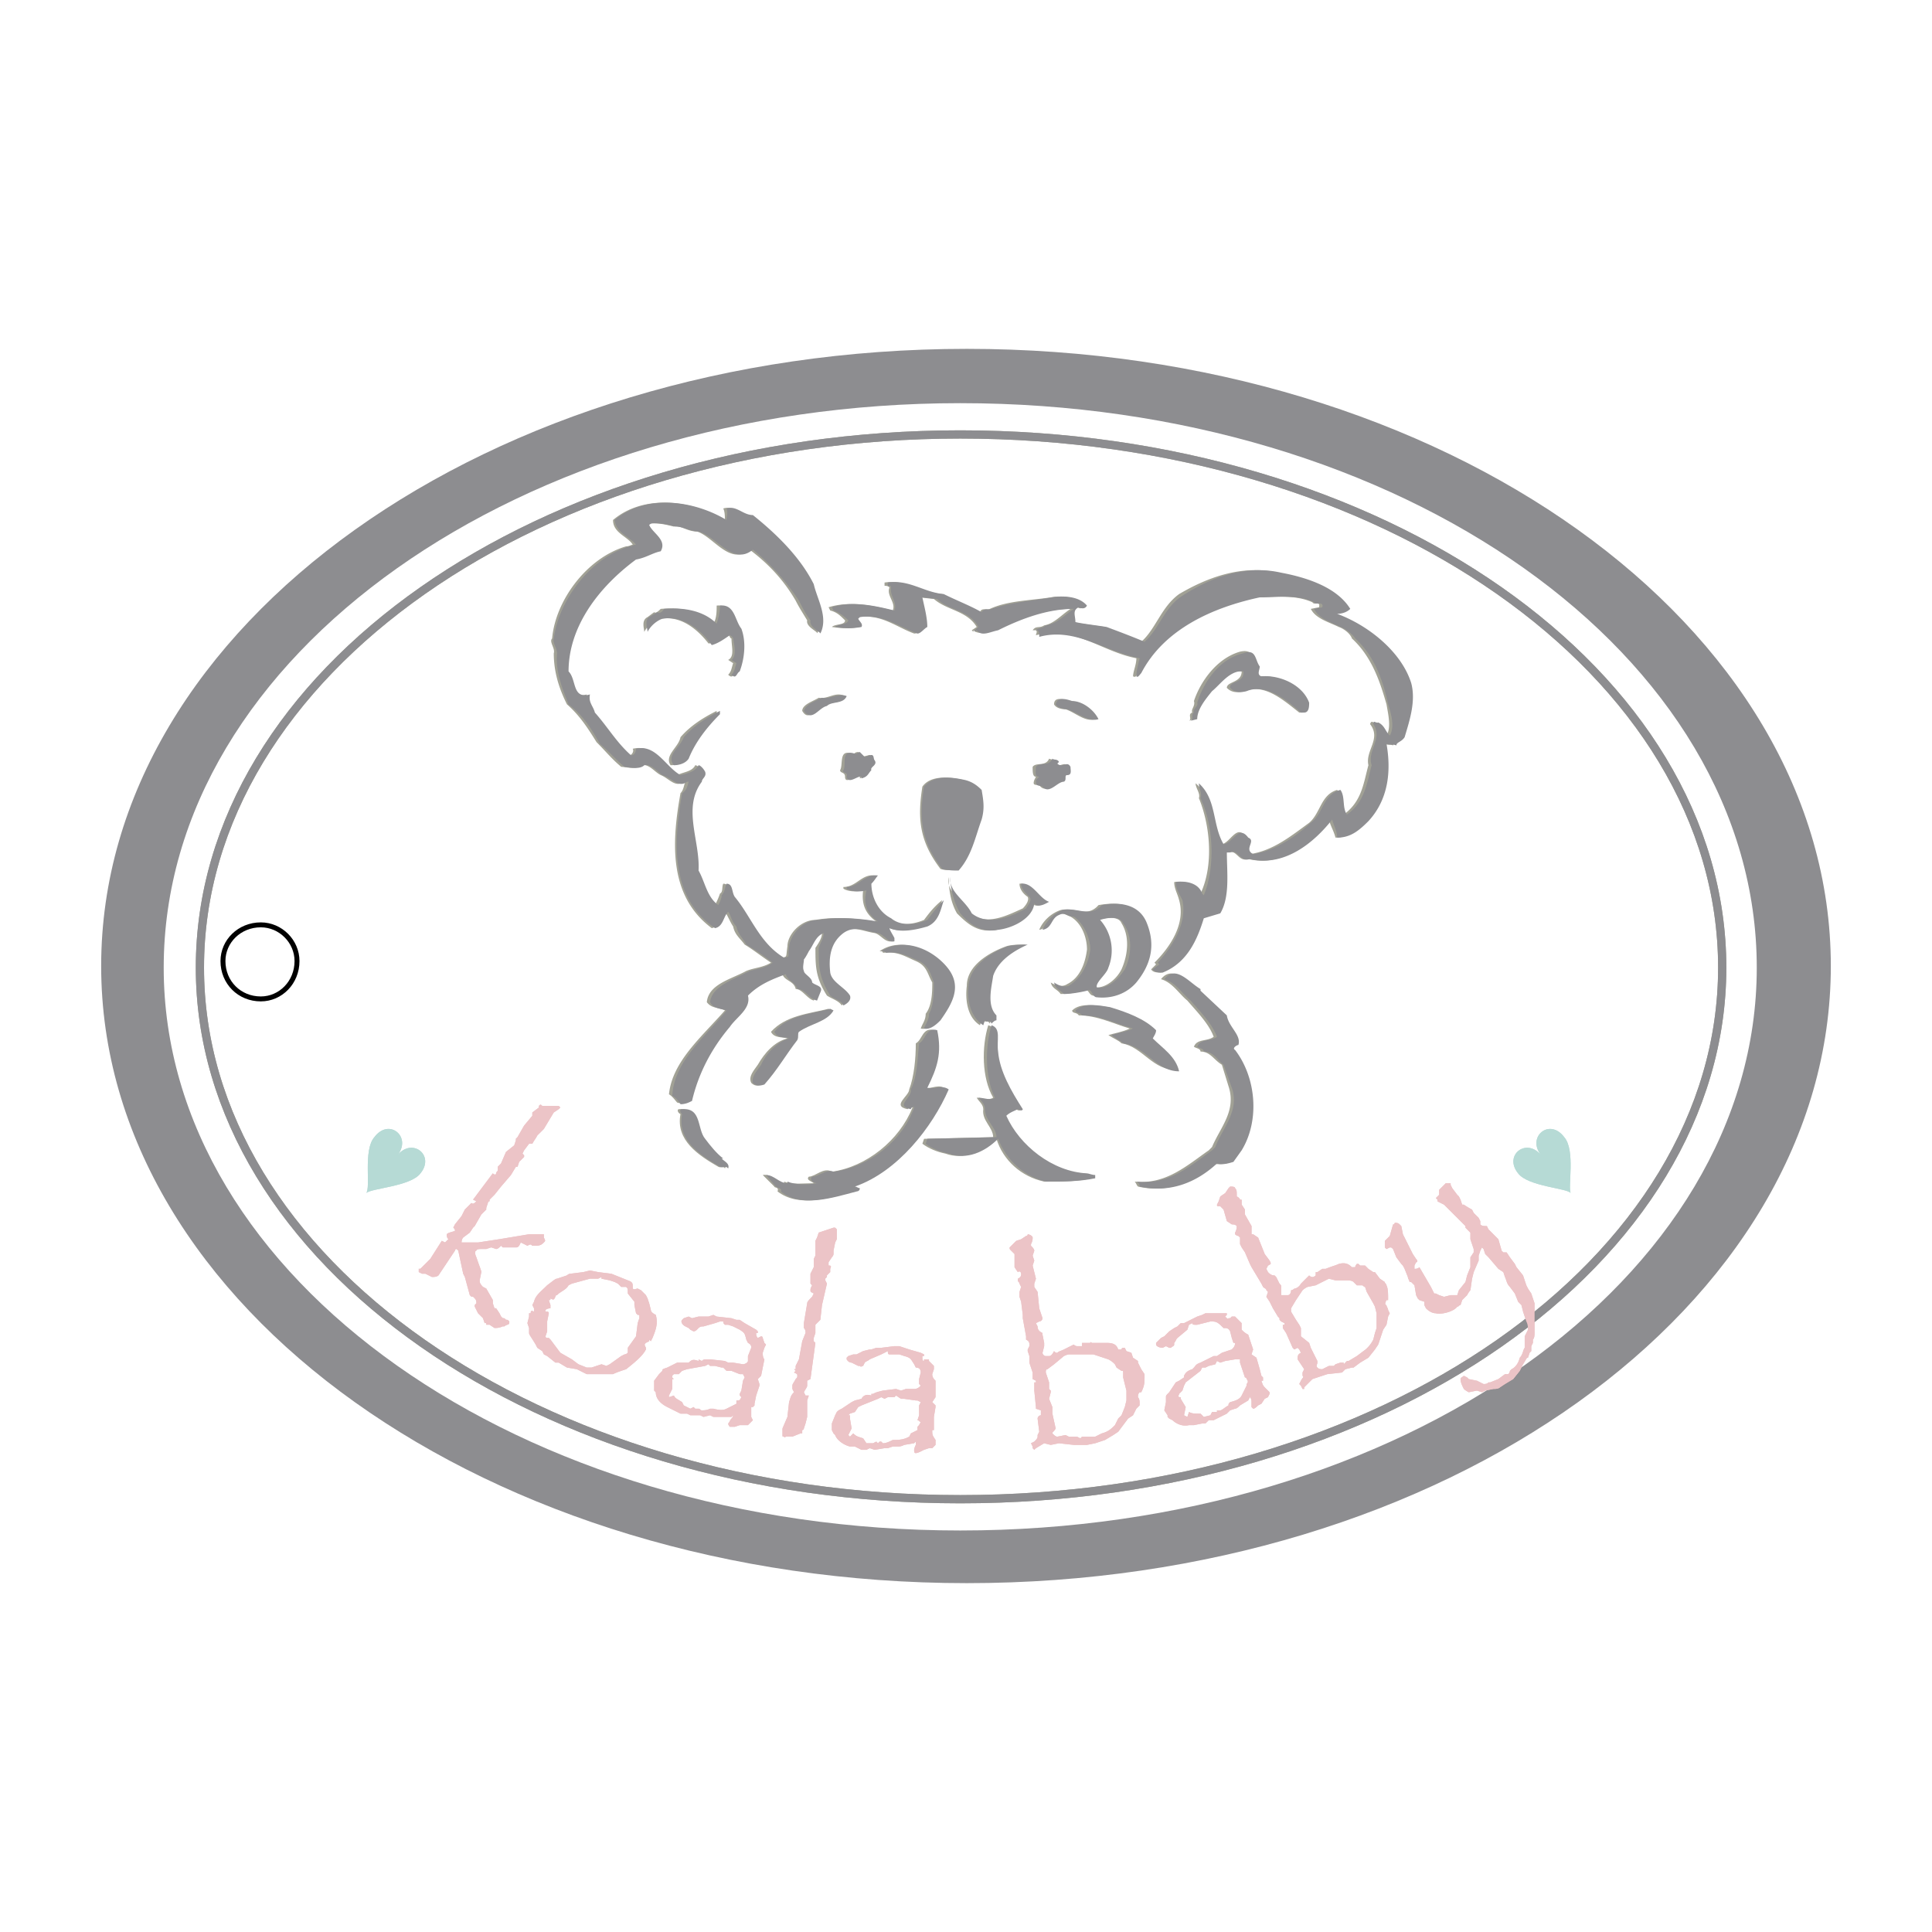 <svg xmlns="http://www.w3.org/2000/svg" width="2500" height="2500" viewBox="0 0 192.756 192.756"><path fill-rule="evenodd" clip-rule="evenodd" fill="#fff" d="M0 0h192.756v192.756H0V0z"/><path d="M182.662 96.378c0 33.987-38.586 61.573-86.202 61.573-47.617 0-86.366-27.586-86.366-61.573 0-33.988 38.75-61.573 86.366-61.573s86.202 27.585 86.202 61.573z" fill-rule="evenodd" clip-rule="evenodd" fill="#fff"/><path d="M182.662 96.378c0 33.987-38.586 61.573-86.202 61.573-47.617 0-86.366-27.586-86.366-61.573 0-33.988 38.75-61.573 86.366-61.573s86.202 27.585 86.202 61.573zm-86.859 56.319c44.003 0 79.47-25.123 79.47-56.154 0-31.197-35.467-56.319-79.47-56.319-43.84 0-79.47 25.122-79.47 56.319 0 31.031 35.63 56.154 79.47 56.154z" fill-rule="evenodd" clip-rule="evenodd" fill="#8d8d90"/><path d="M36.529 119.037c.493-.492-.328-4.27.821-5.582 1.477-1.971 3.776 0 2.298 1.805 1.478-1.805 3.776 0 2.299 1.807-.985 1.314-4.925 1.478-5.418 1.97zM156.719 119.037c-.328-.492.492-4.27-.656-5.582-1.477-1.971-3.777 0-2.299 1.805-1.479-1.805-3.775 0-2.299 1.807.986 1.314 4.926 1.478 5.254 1.97z" fill-rule="evenodd" clip-rule="evenodd" fill="#b6dad5"/><path d="M95.803 149.576c42.035 0 76.023-23.807 76.023-53.033 0-29.391-33.988-53.199-76.023-53.199-41.869 0-75.858 23.808-75.858 53.199 0 29.227 33.989 53.033 75.858 53.033" fill="none" stroke="#a1a195" stroke-width=".821" stroke-miterlimit="2.613"/><path d="M54.098 110.334h1.642l.165.164-.165.164-.492.33-.985 1.641-.657.656c-.164.33-.329.494-.493.822h-.328l-.493.656-.164.328.164.164v.164l-.493.494-.164.492h-.164l-.493.82-.985 1.15-.657.82-.493.492v.164c-.164 0-.164.164-.164.164l-.164.492v.166l-.493.492-.657 1.148-.164.164-.329.494-.657.492s-.165.164-.165.492h1.643l2.135-.328 1.97-.328.985-.164h1.478v.328c.164.328.164.328 0 .492s-.328.328-.821.328h-.329c-.164-.164-.164-.164-.493 0l-.657-.328-.164.328c-.164.164-.164.164-.328.164H50.157l-.164-.164c-.164.164-.328.328-.493.328l-.492-.164-.493.164h-.493c-.164 0-.493 0-.493.164-.164 0-.164.328 0 .656.329.986.493 1.314.493 1.479l-.164.822c0 .164 0 .328.328.656l.329.164.657 1.148v.33l.164.492h.164l.329.492.164.328.164.164c.165 0 .165 0 .329.164.164 0 .164 0 .328.164v.164c0 .164-.328.164-.492.328h-.165c-.328.164-.657.164-.821.164l-.493-.328h-.328v-.164h-.165l-.164-.492-.493-.492-.328-.658v-.162l.164-.164c0-.166 0-.33-.164-.494l-.164-.164h-.165l-.164-.164-.493-1.807-.164-.328-.493-2.299-.164-.164s-.164 0-.164.164l-1.642 2.463c-.164.164-.493.164-.657.164l-.657-.328h-.329l-.328-.164v-.328h.164l.985-.984 1.149-1.807.328.164.328-.328c-.164-.164-.164-.328-.164-.492.164-.164.328-.164.821-.328 0-.166 0-.166-.165-.33l.165-.328.656-.82.329-.656.657-.658c.165.164.329 0 .493-.164l-.328-.164 1.97-2.627c.164.164.328.164.328 0s.165-.164.165-.328v-.328l.328-.328.493-1.15.821-.656.165-.492v-.164l.164-.164.657-1.15.821-.984v-.328l.657-.494v-.164c.166-.163.166-.163.33.001zM53.277 129.873c.165-.656.657-.984 1.314-1.641.657-.492.821-.658.985-.658l.493-.164.493-.164c.164-.164.328-.164.328-.164l1.314-.164.657-.164.821.164 1.313.164.821.328.821.33c.493.164.493.328.493.656v.164c.164.164.328 0 .492 0l.329.164.493.492.164.328.164.494.164.656c0 .164.165.328.493.492.164.656.164 1.148-.328 2.299l-.165.328-.164-.164v.164l-.328.164c-.165.164-.165.164 0 .492v.164c-.329.658-1.149 1.314-1.97 1.971-.493.164-.985.328-1.313.492h-2.63l-.985-.492-.985-.164-.821-.492h-.328l-.821-.656-.329-.164-.164-.33-.493-.328-.164-.328c-.493-.82-.657-.984-.657-1.148v-.494l-.165-.492.165-.656v-.328h.164c0-.164 0-.328.328-.164v-.328l-.164-.328.165-.331zm1.149.822v.164h.165s.164 0 .164.164l-.164.82v.986l-.165.492s0 .164.165.164h.164l.164.164.985 1.314 1.149.656.657.492.821.328h.493l.985-.328.493.164.329-.164 1.149-.82.329-.164c.164 0 .328-.164.328-.164v-.494l.821-1.148.164-1.314.165-.492v-.328h-.165l-.164-.164-.164-.82v-.33l-.657-.82c0-.492 0-.492-.164-.656h-.493l-.329-.328-.328-.164-.493-.164-.821-.166v-.164l-.328.164h-.821l-1.807.494-.328.164c-.164.328-.492.492-.985.82l-.164.164c-.164 0-.164.164-.164.164-.164.328-.164.328-.493.164 0 .164 0 .164-.164.164l.164.494v.328c-.328 0-.493.164-.493.164zM69.696 135.785v-.164l.329.164c.164-.164.164-.164.821-.164l1.478.164.328.164h.493l.985.164c.165 0 .493-.164.493-.328v-.492l.328-.822c0-.164 0-.328-.328-.492l-.164-.328c-.164-.656-.164-.656-.657-.986l-.657-.328-.493-.164h-.328c-.164-.164-.164-.164-.164-.328h-.329l-.493.164-1.149.328c-.164 0-.329 0-.493.164l-.164.164c-.164.166-.329.166-.329.166l-.328-.166-.164-.164-.328-.164c-.329-.164-.493-.492-.329-.656l.165-.164.492-.164.328.164.657-.164h.985l.493-.164.328.164 1.478.164.493.164h.328l.493.328 1.149.656.164.166v.164h-.164c0 .164 0 .328.164.492l.328-.164c.165 0 .165.164.165.164l.164.492.164.164-.164.328-.164.494c0 .164 0 .492.164.656l-.329 1.641-.328.328.164.494v.164l-.328.984-.165.822v.164l-.164.164h-.164v.984l.164.328-.164.164-.328.328h-.821l-.492.166h-.493s-.164-.166-.164-.33c.164-.164.164-.328.328-.492 0 0 .165-.164.165-.328l-.165.164h-1.806l-.329-.164-.657.164-.329-.164h-.985l-.328-.164h-.656l-.328-.164-.657-.328-.329-.164c-.657-.328-1.149-.822-1.149-1.479l-.164-.164v-.984l.493-.658.328-.328c0-.164 0-.164.493-.328l.985-.492h1.149c.329-.328.493-.328.985-.164zm-2.627 1.805v.986l-.329.656v.164l.493-.164c.164.328.328.328.82.658l.165.328.656.328.328-.164.165.164h.328c.164 0 .164.164.329.164.164 0 .493 0 .821-.164h.329c.657.164.985.164 1.313 0l.328-.164.657-.328v-.33c.328 0 .328 0 .492-.328-.164-.164-.164-.164-.164-.328l.164-.328.164-.984.165-.33-.165-.328H73.8l-.821-.328h-.492l-.328-.328h-.165l-.657-.164h-.493l-.164-.164-.329.164-1.806.328-.493.164-.328.328h-.492l-.165.164v.164l.165.164h-.163zM83.489 122.648V123.634l-.164.328-.164.82v.328c0 .164-.165.328-.165.328l-.329.494v.328c.165 0 .329 0 .165.328v.328l-.329.328v.164l-.164.164v.166l.164.328-.492 2.135-.165 1.477-.493.492v.822l-.164.492v.328l.164.164-.492 3.611-.328.166v.492c0 .164-.165.328-.329.656l.164.328h.329l-.164.492v1.643l-.165.656-.164.494s0 .164-.165.164v.328h-.164l-.821.328h-.656s-.164.164-.164 0c-.165 0-.165 0-.165-.164v-.656l.493-1.15.164-1.477c.164-.494.164-.658.493-.986l-.165-.328v-.328c0-.164.165-.328.329-.658.164-.164.164-.164.164-.328s0-.164-.328-.328l.164-.164-.164-.164h.164v-.328l.328-.656.328-1.807.329-.82c0-.164 0-.33-.164-.494v-.492l.329-1.969c0-.166.164-.33.492-.658l.164-.328c-.328-.164-.328-.164-.328-.328s0-.164.164-.492l-.164-.164v-.986l.328-.656v-.82l.164-.33v-1.476l.164-.328.165-.492.985-.33.493-.164h.164l.165.163zM86.937 139.232v-.164h.164c.328-.164.328-.164.985-.328l1.314-.164.492.164.493-.164h.821c.329 0 .493-.164.657-.328l-.164-.164v-.494l.164-.656c0-.328-.164-.492-.493-.492l-.164-.328c-.329-.492-.329-.656-.985-.82l-.493-.164h-.986c-.164 0-.164-.164-.164-.33l-.328.166-.329.164-1.149.492c-.164.164-.329.164-.493.328l-.165.328c-.164 0-.164.164-.328 0h-.164l-.329-.164-.329-.164c-.328 0-.492-.328-.492-.328v-.164l.164-.164.493-.164h.329l.656-.33.657-.164h.164l.492-.164h.493l1.314-.164h.492l.493.164.493.164 1.149.33.329.164v.164h-.165c0 .328 0 .492.165.492v-.164h.492v.164l.329.328.164.164v.328l-.164.492c0 .328.164.492.328.658v1.641l-.328.494.328.328v.164l-.164.984v1.314h-.164c0 .492 0 .492.328.984v.492l-.328.328h-.329l-.492.164-.329.166c-.328.164-.493.164-.493.164-.164 0-.164-.164-.164-.33 0 0 0-.164.164-.492v-.328l-.164.164-.985.164c-.329.164-.493.164-.657.164h-.493l-.493.164h-.326l-.985.164-.492-.164-.329.164h-.493l-.657-.328h-.493c-.657-.164-1.313-.656-1.478-1.148l-.164-.164-.165-.328v-.658l.329-.82.164-.328c.164-.164.164-.164.492-.328l.985-.656.329-.166.657-.164c.166-.329.494-.493.987-.329zm-2.135 2.299l.164.986-.328.656.164.164.329-.328c.329.328.493.328.985.492l.329.492h.657l.328-.164.164.164.165-.164h.164l.164.164c.329 0 .657-.164.985-.328h.165c.82 0 1.149-.164 1.478-.328l.164-.328.657-.328v-.328c.164-.166.164-.166.328-.494-.164 0-.164-.164-.328-.164l.164-.492v-.984l.164-.328-.328-.166h-.166l-1.149-.164h-.329l-.492-.328-.164.164h-.657l-.328.164-.329-.164-.329.164-1.642.658-.328.164-.329.492-.493.164-.164.164h.164v.328h.001zM102.863 143.994l.328-.164c.164-.164.33-.328.33-.492v-.164l.164-.328-.164-1.314c0-.164.164-.328.328-.328v-.492l-.494-.164v-.164l-.164-1.643V137.921h.164v-.164l-.328-.166v-.656l-.328-.984v-.656l-.164-.494v-.164l.164-.328v-.164c0-.164 0-.328-.328-.492v-.328l-.328-1.807v-.328l-.164-1.314-.164-.492v-.492l.164-.492-.164-.328c0-.164-.164-.164-.164-.328v-.166c.328-.164.328-.328.328-.492s-.164-.328-.328-.164l-.33-.492v-1.314l-.328-.328c-.164-.164-.164-.164-.164-.328l.328-.328.33-.328.492-.164.492-.328s.164 0 .164-.164c.164 0 .492.164.492.328s0 .328-.164.656v.164c.164.164.328.328.328.492l-.164.492.164.494-.164.492.328 1.312-.164.494v.328l.33.492.164 1.643.328.984a.353.353 0 0 1-.328.328l-.33.164.166.328c0 .328.164.494.492.658v.164l.164.82v.328l-.164.658c0 .164.164.328.328.328h.328c.164 0 .328-.164.492-.494.164.166.164.166.328.166.164-.166.328-.166.656-.33l.986-.492a.508.508 0 0 0 .328.164h.492v-.328H108.773c0-.164.164 0 .164 0h1.477c.658 0 .986.164 1.15.656h.328c0-.164.164-.164.164-.164h.164l.164.328.492.166.164.492.494.328v.164l.328.656.328.492v.328c0 .494 0 .822-.328 1.479h-.164c-.164.164-.164.328-.164.492 0 0 .164.164.164.494v.328l-.328.328-.33.656-.492.328-.984 1.314-.492.328-.822.492-.984.328-.82.164h-1.314l-1.479-.164-.82.164-.656-.164-.822.492-.164.164-.164-.164v-.164l-.164-.328zm2.627-.656l.822-.164.328.164H107.46l.328.164.164-.164H109.266l.656-.328c.658-.164.986-.492 1.314-.822l.328-.656.328-.328.328-.82.164-.658v-.984l-.328-1.314v-.492c0-.164 0-.164-.164-.164l-.492-.328-.164-.328a2.264 2.264 0 0 0-.656-.492l-.986-.328-.492-.164h-2.463c-.164 0-.494.164-.494.164l-.984.82-.656.492c-.164 0-.164.164-.164.328l.328.986v.656l.164.164v.164l-.164.656.328.822v.656l.328 1.479c-.164.328-.328.328-.328.492.165.163.329.327.493.327zM118.955 136.605l.164-.164c.164-.164.164-.328.656-.492l1.314-.656h.328l.492-.328.986-.33c.164-.164.328-.328.328-.656h-.164l-.164-.492-.166-.656c-.164-.33-.328-.33-.656-.33l-.164-.164c-.492-.492-.656-.492-1.148-.492l-.658.164-.656.164h-.164c-.164 0-.328 0-.328-.164l-.328.164-.164.492-.986.822c-.164.164-.164.328-.328.492v.164c0 .164-.164.164-.328.328h-.164l-.328-.164-.329.164c-.328 0-.658-.164-.658-.328v-.164l.166-.164.328-.328.328-.164.492-.492.492-.33.328-.164.328-.328h.328l1.314-.656.492-.164.328-.164h2.134v.164l-.164.164c.164.164.328.328.328.164h.164l.166-.164h.328l.328.328.164.164.164.164v.656c.164.166.328.33.656.494l.492 1.477-.164.494.492.328.33 1.148.164.656.164.164v.33h-.164c.164.492.164.492.492.82l.328.328v.164l-.164.328-.328.164-.328.494-.328.164c-.166.164-.33.328-.494.328l-.164-.164v-.492c0-.166 0-.33-.164-.494l-.164.328-.82.494c-.164.164-.328.328-.492.328l-.494.164-.328.328-.328.164-.984.492h-.492l-.164.164-.166.164h-.328l-.82.164h-.492c-.658.166-1.314-.164-1.643-.492l-.328-.164-.164-.164v-.164l-.328-.492.164-.82v-.494c0-.164 0-.164.328-.492l.656-.984.328-.164.492-.33v-.164c.166-.328.332-.492.824-.657zm-1.15 2.956l.492.822-.164.82.33.164.164-.492c.328.164.492.164 1.148.164l.328.328.658-.164.164-.328h.492v-.164h.328c.164 0 .492-.328.82-.492 0-.164 0-.164.164-.328.658-.166.986-.33 1.15-.658l.164-.328.328-.656v-.164c.164-.164.164-.328 0-.494 0-.164-.164-.164-.164-.164l-.164-.492-.328-.984v-.328h-.492l-.986.164-.492.164-.328-.164-.164.328-.656.164-.33.164h-.328l-.164.328-1.479 1.15-.164.328-.164.492-.328.328c0 .164-.164.164 0 .328h.164v.164h.001zM129.627 138.084l.164-.328c.164-.33.328-.33.164-.494v-.328l.164-.328-.656-.984c0-.328 0-.492.328-.656l-.164-.33-.164-.164-.328.164-.164-.164-.656-1.477-.328-.494v-.328h.164v-.164l-.328-.164-.166-.164v-.164l-.164-.164-.492-.82-.328-.658-.328-.492.164-.492-.164-.164c0-.164-.164-.164-.328-.328l-.164-.328-.986-1.643-.164-.328-.492-1.15-.328-.492-.164-.328v-.656l-.164-.164c-.164 0-.328-.164-.328-.164v-.164c.164-.33.164-.494.164-.658-.164-.164-.328-.164-.492-.164l-.494-.328-.328-1.148-.328-.33c-.328 0-.328 0-.328-.164l.164-.328.164-.492.492-.328.328-.492.164-.164c.166 0 .494 0 .494.164.164.164.164.328.164.656v.164c.328.164.328.328.328.328h.164v.492l.328.494v.492l.656 1.148V123.146h.164l.494.328.656 1.641.492.658c.164.328.164.328-.164.492l-.164.328.164.328c.164.164.328.328.656.328l.164.164.328.658c.166.164.166.164.166.328v.82h.656c.164 0 .328-.164.328-.492.164 0 .328-.164.328-.164.164 0 .492-.164.656-.492l.822-.822a.508.508 0 0 0 .328.164c.164 0 .328-.164.328-.164v-.328h.164l.492-.328h.328c.822-.328.986-.328 1.314-.492.656-.164.984 0 1.312.328h.33c0-.164.164-.328.164-.328h.164l.164.164h.492l.328.328.492.328h.164l.494.656.492.33c0 .164.164.164.164.328.164.328.164.82.164 1.477h-.164c-.164.33-.164.494 0 .494 0 .162.164.328.164.492l.164.328-.164.328-.164.82-.328.492-.494 1.479-.328.492-.656.822-.82.492-.658.492h-.164l-.656.164-.328.328-1.479.164-.984.328-.492.164-.822.822v.164h-.164l-.164-.328-.163-.165zm2.299-1.479l.656-.328h.494l.164-.164.492-.164h.328v.164l.328-.328h.164l.822-.492.656-.494c.492-.328.82-.82.984-1.148l.164-.656.164-.494v-1.476l-.164-.658-.164-.326-.656-1.15-.164-.492c-.164 0-.164-.164-.328-.164h-.492l-.33-.328c-.164-.164-.492-.164-.82-.164h-.984l-.658-.166-1.312.658-.82.164a2.02 2.02 0 0 0-.494.328l-.656.984-.492.822v.328l.492.82.328.492.164.328V133.323l.822.656.164.492.656 1.314v.164c0 .164-.164.328 0 .492s.328.164.492.164zM146.375 137.426l.164.164.82.166.658.328c.164 0 .328 0 .492-.164h.164l.82-.33.658-.492h.328s.164-.164.164-.328l.164-.164c.328-.164.656-.492.82-1.148.328-.328.328-.822.492-.986v-1.148l.33-.658c0-.164 0-.492-.166-.82l-.328-.984-.164-.656-.328-.33-.328-.82-.492-.656c-.328-.328-.328-.656-.492-.986l-.164-.492-.494-.328-.984-1.15-.164-.164-.164-.164-.164-.492-.164-.164-.164.328-.164.492v.494l-.494 1.148-.164.656-.164 1.15c-.164.164-.328.492-.328.492l-.492.492-.164.494c-.164 0-.164.162-.328.162-.328.494-1.643.822-2.135.658-.328 0-.656-.164-.986-.492l-.164-.328v-.33l-.492-.164-.164-.164-.164-.328-.164-.984-.328-.328h-.164c0-.164-.164-.33-.164-.494l-.328-.82c-.166-.328-.166-.328-.33-.492l-.492-.658-.328-.82c-.164-.164-.164-.164-.328-.164l-.328.164-.164-.164v-.656l.164-.164.328-.328.328-1.15c.164 0 .164-.164.164-.164.164 0 .328 0 .492.164l.164.164.164.822.33.656.656 1.312.328.494c.164.164.164.328 0 .328l-.164.328v.328c.164 0 .328 0 .492-.164l1.15 1.971.328.656h.164l.328.164.492.164.656-.164h.658l.164-.492.656-.82.164-.658.328-.82v-.986l.328-.492v-.328l-.328-.984v-.656l-.492-.494v-.164l-.328-.328-.164-.164-.656-.656-.986-.986-.656-.328v-.164l-.164-.164.328-.328v-.492l.492-.492.164-.166h.492v.166l.164.328.494.656.164.164.164.328.164.492h.164c.492.328.82.494.82.494l.164.328.494.492.164.328v.328c.164.164.328.164.656.164l.164.328.984.986.328 1.148.166.164h.328l.328.492.492.658.164.328.656.82.164.494.164.492.166.328.328.492.328.986v2.79c0 .328 0 .656-.164.82v.328l-.164.328v.492l-.164.166-.164.492c-.166 0-.166.164-.494.656l-.328.656-.656.82-.82.494-.494.328c-.164.164-.492.164-.656.164l-.82.164-.328.164-.494-.164-.82.164s-.328-.164-.492-.328c-.164-.328-.328-.656-.328-.986 0-.164.164-.164.328-.328l.329.163z" fill-rule="evenodd" clip-rule="evenodd" fill="#ecc4c7"/><path d="M36.529 119.037c.493-.492-.328-4.27.821-5.582 1.477-1.971 3.776 0 2.298 1.805 1.478-1.805 3.776 0 2.299 1.807-.985 1.314-4.925 1.478-5.418 1.97zM156.719 119.037c-.328-.492.492-4.27-.656-5.582-1.477-1.971-3.777 0-2.299 1.805-1.479-1.805-3.775 0-2.299 1.807.986 1.314 4.926 1.478 5.254 1.97z" fill-rule="evenodd" clip-rule="evenodd" fill="#b6dad5"/><path d="M95.803 149.576c42.035 0 76.023-23.807 76.023-53.033 0-29.391-33.988-53.199-76.023-53.199-41.869 0-75.858 23.808-75.858 53.199 0 29.227 33.989 53.033 75.858 53.033" fill="none" stroke="#8d8d90" stroke-width=".821" stroke-miterlimit="2.613"/><path d="M54.098 110.334h1.642l.165.164-.165.164-.492.33-.985 1.641-.657.656c-.164.33-.329.494-.493.822h-.328l-.493.656-.164.328.164.164v.164l-.493.494-.164.492h-.164l-.493.82-.985 1.15-.657.82-.493.492v.164c-.164 0-.164.164-.164.164l-.164.492v.166l-.493.492-.657 1.148-.164.164-.329.494-.657.492s-.165.164-.165.492h1.643l2.135-.328 1.97-.328.985-.164h1.478v.328c.164.328.164.328 0 .492s-.328.328-.821.328h-.329c-.164-.164-.164-.164-.493 0l-.657-.328-.164.328c-.164.164-.164.164-.328.164H50.157l-.164-.164c-.164.164-.328.328-.493.328l-.492-.164-.493.164h-.493c-.164 0-.493 0-.493.164-.164 0-.164.328 0 .656.329.986.493 1.314.493 1.479l-.164.822c0 .164 0 .328.328.656l.329.164.657 1.148v.33l.164.492h.164l.329.492.164.328.164.164c.165 0 .165 0 .329.164.164 0 .164 0 .328.164v.164c0 .164-.328.164-.492.328h-.165c-.328.164-.657.164-.821.164l-.493-.328h-.328v-.164h-.165l-.164-.492-.493-.492-.328-.658v-.162l.164-.164c0-.166 0-.33-.164-.494l-.164-.164h-.165l-.164-.164-.493-1.807-.164-.328-.493-2.299-.164-.164s-.164 0-.164.164l-1.642 2.463c-.164.164-.493.164-.657.164l-.657-.328h-.329l-.328-.164v-.328h.164l.985-.984 1.149-1.807.328.164.328-.328c-.164-.164-.164-.328-.164-.492.164-.164.328-.164.821-.328 0-.166 0-.166-.165-.33l.165-.328.656-.82.329-.656.657-.658c.165.164.329 0 .493-.164l-.328-.164 1.97-2.627c.164.164.328.164.328 0s.165-.164.165-.328v-.328l.328-.328.493-1.15.821-.656.165-.492v-.164l.164-.164.657-1.15.821-.984v-.328l.657-.494v-.164c.166-.163.166-.163.33.001zM53.277 129.873c.165-.656.657-.984 1.314-1.641.657-.492.821-.658.985-.658l.493-.164.493-.164c.164-.164.328-.164.328-.164l1.314-.164.657-.164.821.164 1.313.164.821.328.821.33c.493.164.493.328.493.656v.164c.164.164.328 0 .492 0l.329.164.493.492.164.328.164.494.164.656c0 .164.165.328.493.492.164.656.164 1.148-.328 2.299l-.165.328-.164-.164v.164l-.328.164c-.165.164-.165.164 0 .492v.164c-.329.658-1.149 1.314-1.97 1.971-.493.164-.985.328-1.313.492h-2.63l-.985-.492-.985-.164-.821-.492h-.328l-.821-.656-.329-.164-.164-.33-.493-.328-.164-.328c-.493-.82-.657-.984-.657-1.148v-.494l-.165-.492.165-.656v-.328h.164c0-.164 0-.328.328-.164v-.328l-.164-.328.165-.331zm1.149.822v.164h.165s.164 0 .164.164l-.164.82v.986l-.165.492s0 .164.165.164h.164l.164.164.985 1.314 1.149.656.657.492.821.328h.493l.985-.328.493.164.329-.164 1.149-.82.329-.164c.164 0 .328-.164.328-.164v-.494l.821-1.148.164-1.314.165-.492v-.328h-.165l-.164-.164-.164-.82v-.33l-.657-.82c0-.492 0-.492-.164-.656h-.493l-.329-.328-.328-.164-.493-.164-.821-.166v-.164l-.328.164h-.821l-1.807.494-.328.164c-.164.328-.492.492-.985.82l-.164.164c-.164 0-.164.164-.164.164-.164.328-.164.328-.493.164 0 .164 0 .164-.164.164l.164.494v.328c-.328 0-.493.164-.493.164zM69.696 135.785v-.164l.329.164c.164-.164.164-.164.821-.164l1.478.164.328.164h.493l.985.164c.165 0 .493-.164.493-.328v-.492l.328-.822c0-.164 0-.328-.328-.492l-.164-.328c-.164-.656-.164-.656-.657-.986l-.657-.328-.493-.164h-.328c-.164-.164-.164-.164-.164-.328h-.329l-.493.164-1.149.328c-.164 0-.329 0-.493.164l-.164.164c-.164.166-.329.166-.329.166l-.328-.166-.164-.164-.328-.164c-.329-.164-.493-.492-.329-.656l.165-.164.492-.164.328.164.657-.164h.985l.493-.164.328.164 1.478.164.493.164h.328l.493.328 1.149.656.164.166v.164h-.164c0 .164 0 .328.164.492l.328-.164c.165 0 .165.164.165.164l.164.492.164.164-.164.328-.164.494c0 .164 0 .492.164.656l-.329 1.641-.328.328.164.494v.164l-.328.984-.165.822v.164l-.164.164h-.164v.984l.164.328-.164.164-.328.328h-.821l-.492.166h-.493s-.164-.166-.164-.33c.164-.164.164-.328.328-.492 0 0 .165-.164.165-.328l-.165.164h-1.806l-.329-.164-.657.164-.329-.164h-.985l-.328-.164h-.656l-.328-.164-.657-.328-.329-.164c-.657-.328-1.149-.822-1.149-1.479l-.164-.164v-.984l.493-.658.328-.328c0-.164 0-.164.493-.328l.985-.492h1.149c.329-.328.493-.328.985-.164zm-2.627 1.805v.986l-.329.656v.164l.493-.164c.164.328.328.328.82.658l.165.328.656.328.328-.164.165.164h.328c.164 0 .164.164.329.164.164 0 .493 0 .821-.164h.329c.657.164.985.164 1.313 0l.328-.164.657-.328v-.33c.328 0 .328 0 .492-.328-.164-.164-.164-.164-.164-.328l.164-.328.164-.984.165-.33-.165-.328H73.8l-.821-.328h-.492l-.328-.328h-.165l-.657-.164h-.493l-.164-.164-.329.164-1.806.328-.493.164-.328.328h-.492l-.165.164v.164l.165.164h-.163zM83.489 122.648V123.634l-.164.328-.164.82v.328c0 .164-.165.328-.165.328l-.329.494v.328c.165 0 .329 0 .165.328v.328l-.329.328v.164l-.164.164v.166l.164.328-.492 2.135-.165 1.477-.493.492v.822l-.164.492v.328l.164.164-.492 3.611-.328.166v.492c0 .164-.165.328-.329.656l.164.328h.329l-.164.492v1.643l-.165.656-.164.494s0 .164-.165.164v.328h-.164l-.821.328h-.656s-.164.164-.164 0c-.165 0-.165 0-.165-.164v-.656l.493-1.15.164-1.477c.164-.494.164-.658.493-.986l-.165-.328v-.328c0-.164.165-.328.329-.658.164-.164.164-.164.164-.328s0-.164-.328-.328l.164-.164-.164-.164h.164v-.328l.328-.656.328-1.807.329-.82c0-.164 0-.33-.164-.494v-.492l.329-1.969c0-.166.164-.33.492-.658l.164-.328c-.328-.164-.328-.164-.328-.328s0-.164.164-.492l-.164-.164v-.986l.328-.656v-.82l.164-.33v-1.476l.164-.328.165-.492.985-.33.493-.164h.164l.165.163zM86.937 139.232v-.164h.164c.328-.164.328-.164.985-.328l1.314-.164.492.164.493-.164h.821c.329 0 .493-.164.657-.328l-.164-.164v-.494l.164-.656c0-.328-.164-.492-.493-.492l-.164-.328c-.329-.492-.329-.656-.985-.82l-.493-.164h-.986c-.164 0-.164-.164-.164-.33l-.328.166-.329.164-1.149.492c-.164.164-.329.164-.493.328l-.165.328c-.164 0-.164.164-.328 0h-.164l-.329-.164-.329-.164c-.328 0-.492-.328-.492-.328v-.164l.164-.164.493-.164h.329l.656-.33.657-.164h.164l.492-.164h.493l1.314-.164h.492l.493.164.493.164 1.149.33.329.164v.164h-.165c0 .328 0 .492.165.492v-.164h.492v.164l.329.328.164.164v.328l-.164.492c0 .328.164.492.328.658v1.641l-.328.494.328.328v.164l-.164.984v1.314h-.164c0 .492 0 .492.328.984v.492l-.328.328h-.329l-.492.164-.329.166c-.328.164-.493.164-.493.164-.164 0-.164-.164-.164-.33 0 0 0-.164.164-.492v-.328l-.164.164-.985.164c-.329.164-.493.164-.657.164h-.493l-.493.164h-.326l-.985.164-.492-.164-.329.164h-.493l-.657-.328h-.493c-.657-.164-1.313-.656-1.478-1.148l-.164-.164-.165-.328v-.658l.329-.82.164-.328c.164-.164.164-.164.492-.328l.985-.656.329-.166.657-.164c.166-.329.494-.493.987-.329zm-2.135 2.299l.164.986-.328.656.164.164.329-.328c.329.328.493.328.985.492l.329.492h.657l.328-.164.164.164.165-.164h.164l.164.164c.329 0 .657-.164.985-.328h.165c.82 0 1.149-.164 1.478-.328l.164-.328.657-.328v-.328c.164-.166.164-.166.328-.494-.164 0-.164-.164-.328-.164l.164-.492v-.984l.164-.328-.328-.166h-.166l-1.149-.164h-.329l-.492-.328-.164.164h-.657l-.328.164-.329-.164-.329.164-1.642.658-.328.164-.329.492-.493.164-.164.164h.164v.328h.001zM102.863 143.994l.328-.164c.164-.164.33-.328.33-.492v-.164l.164-.328-.164-1.314c0-.164.164-.328.328-.328v-.492l-.494-.164v-.164l-.164-1.643V137.921h.164v-.164l-.328-.166v-.656l-.328-.984v-.656l-.164-.494v-.164l.164-.328v-.164c0-.164 0-.328-.328-.492v-.328l-.328-1.807v-.328l-.164-1.314-.164-.492v-.492l.164-.492-.164-.328c0-.164-.164-.164-.164-.328v-.166c.328-.164.328-.328.328-.492s-.164-.328-.328-.164l-.33-.492v-1.314l-.328-.328c-.164-.164-.164-.164-.164-.328l.328-.328.33-.328.492-.164.492-.328s.164 0 .164-.164c.164 0 .492.164.492.328s0 .328-.164.656v.164c.164.164.328.328.328.492l-.164.492.164.494-.164.492.328 1.312-.164.494v.328l.33.492.164 1.643.328.984a.353.353 0 0 1-.328.328l-.33.164.166.328c0 .328.164.494.492.658v.164l.164.82v.328l-.164.658c0 .164.164.328.328.328h.328c.164 0 .328-.164.492-.494.164.166.164.166.328.166.164-.166.328-.166.656-.33l.986-.492a.508.508 0 0 0 .328.164h.492v-.328H108.773c0-.164.164 0 .164 0h1.477c.658 0 .986.164 1.15.656h.328c0-.164.164-.164.164-.164h.164l.164.328.492.166.164.492.494.328v.164l.328.656.328.492v.328c0 .494 0 .822-.328 1.479h-.164c-.164.164-.164.328-.164.492 0 0 .164.164.164.494v.328l-.328.328-.33.656-.492.328-.984 1.314-.492.328-.822.492-.984.328-.82.164h-1.314l-1.479-.164-.82.164-.656-.164-.822.492-.164.164-.164-.164v-.164l-.164-.328zm2.627-.656l.822-.164.328.164H107.46l.328.164.164-.164H109.266l.656-.328c.658-.164.986-.492 1.314-.822l.328-.656.328-.328.328-.82.164-.658v-.984l-.328-1.314v-.492c0-.164 0-.164-.164-.164l-.492-.328-.164-.328a2.264 2.264 0 0 0-.656-.492l-.986-.328-.492-.164h-2.463c-.164 0-.494.164-.494.164l-.984.82-.656.492c-.164 0-.164.164-.164.328l.328.986v.656l.164.164v.164l-.164.656.328.822v.656l.328 1.479c-.164.328-.328.328-.328.492.165.163.329.327.493.327zM118.955 136.605l.164-.164c.164-.164.164-.328.656-.492l1.314-.656h.328l.492-.328.986-.33c.164-.164.328-.328.328-.656h-.164l-.164-.492-.166-.656c-.164-.33-.328-.33-.656-.33l-.164-.164c-.492-.492-.656-.492-1.148-.492l-.658.164-.656.164h-.164c-.164 0-.328 0-.328-.164l-.328.164-.164.492-.986.822c-.164.164-.164.328-.328.492v.164c0 .164-.164.164-.328.328h-.164l-.328-.164-.329.164c-.328 0-.658-.164-.658-.328v-.164l.166-.164.328-.328.328-.164.492-.492.492-.33.328-.164.328-.328h.328l1.314-.656.492-.164.328-.164h2.134v.164l-.164.164c.164.164.328.328.328.164h.164l.166-.164h.328l.328.328.164.164.164.164v.656c.164.166.328.33.656.494l.492 1.477-.164.494.492.328.33 1.148.164.656.164.164v.33h-.164c.164.492.164.492.492.82l.328.328v.164l-.164.328-.328.164-.328.494-.328.164c-.166.164-.33.328-.494.328l-.164-.164v-.492c0-.166 0-.33-.164-.494l-.164.328-.82.494c-.164.164-.328.328-.492.328l-.494.164-.328.328-.328.164-.984.492h-.492l-.164.164-.166.164h-.328l-.82.164h-.492c-.658.166-1.314-.164-1.643-.492l-.328-.164-.164-.164v-.164l-.328-.492.164-.82v-.494c0-.164 0-.164.328-.492l.656-.984.328-.164.492-.33v-.164c.166-.328.332-.492.824-.657zm-1.15 2.956l.492.822-.164.82.33.164.164-.492c.328.164.492.164 1.148.164l.328.328.658-.164.164-.328h.492v-.164h.328c.164 0 .492-.328.82-.492 0-.164 0-.164.164-.328.658-.166.986-.33 1.15-.658l.164-.328.328-.656v-.164c.164-.164.164-.328 0-.494 0-.164-.164-.164-.164-.164l-.164-.492-.328-.984v-.328h-.492l-.986.164-.492.164-.328-.164-.164.328-.656.164-.33.164h-.328l-.164.328-1.479 1.15-.164.328-.164.492-.328.328c0 .164-.164.164 0 .328h.164v.164h.001zM129.627 138.084l.164-.328c.164-.33.328-.33.164-.494v-.328l.164-.328-.656-.984c0-.328 0-.492.328-.656l-.164-.33-.164-.164-.328.164-.164-.164-.656-1.477-.328-.494v-.328h.164v-.164l-.328-.164-.166-.164v-.164l-.164-.164-.492-.82-.328-.658-.328-.492.164-.492-.164-.164c0-.164-.164-.164-.328-.328l-.164-.328-.986-1.643-.164-.328-.492-1.15-.328-.492-.164-.328v-.656l-.164-.164c-.164 0-.328-.164-.328-.164v-.164c.164-.33.164-.494.164-.658-.164-.164-.328-.164-.492-.164l-.494-.328-.328-1.148-.328-.33c-.328 0-.328 0-.328-.164l.164-.328.164-.492.492-.328.328-.492.164-.164c.166 0 .494 0 .494.164.164.164.164.328.164.656v.164c.328.164.328.328.328.328h.164v.492l.328.494v.492l.656 1.148V123.146h.164l.494.328.656 1.641.492.658c.164.328.164.328-.164.492l-.164.328.164.328c.164.164.328.328.656.328l.164.164.328.658c.166.164.166.164.166.328v.82h.656c.164 0 .328-.164.328-.492.164 0 .328-.164.328-.164.164 0 .492-.164.656-.492l.822-.822a.508.508 0 0 0 .328.164c.164 0 .328-.164.328-.164v-.328h.164l.492-.328h.328c.822-.328.986-.328 1.314-.492.656-.164.984 0 1.312.328h.33c0-.164.164-.328.164-.328h.164l.164.164h.492l.328.328.492.328h.164l.494.656.492.33c0 .164.164.164.164.328.164.328.164.82.164 1.477h-.164c-.164.33-.164.494 0 .494 0 .162.164.328.164.492l.164.328-.164.328-.164.82-.328.492-.494 1.479-.328.492-.656.822-.82.492-.658.492h-.164l-.656.164-.328.328-1.479.164-.984.328-.492.164-.822.822v.164h-.164l-.164-.328-.163-.165zm2.299-1.479l.656-.328h.494l.164-.164.492-.164h.328v.164l.328-.328h.164l.822-.492.656-.494c.492-.328.82-.82.984-1.148l.164-.656.164-.494v-1.476l-.164-.658-.164-.326-.656-1.15-.164-.492c-.164 0-.164-.164-.328-.164h-.492l-.33-.328c-.164-.164-.492-.164-.82-.164h-.984l-.658-.166-1.312.658-.82.164a2.02 2.02 0 0 0-.494.328l-.656.984-.492.822v.328l.492.82.328.492.164.328V133.323l.822.656.164.492.656 1.314v.164c0 .164-.164.328 0 .492s.328.164.492.164zM146.375 137.426l.164.164.82.166.658.328c.164 0 .328 0 .492-.164h.164l.82-.33.658-.492h.328s.164-.164.164-.328l.164-.164c.328-.164.656-.492.82-1.148.328-.328.328-.822.492-.986v-1.148l.33-.658c0-.164 0-.492-.166-.82l-.328-.984-.164-.656-.328-.33-.328-.82-.492-.656c-.328-.328-.328-.656-.492-.986l-.164-.492-.494-.328-.984-1.15-.164-.164-.164-.164-.164-.492-.164-.164-.164.328-.164.492v.494l-.494 1.148-.164.656-.164 1.15c-.164.164-.328.492-.328.492l-.492.492-.164.494c-.164 0-.164.162-.328.162-.328.494-1.643.822-2.135.658-.328 0-.656-.164-.986-.492l-.164-.328v-.33l-.492-.164-.164-.164-.164-.328-.164-.984-.328-.328h-.164c0-.164-.164-.33-.164-.494l-.328-.82c-.166-.328-.166-.328-.33-.492l-.492-.658-.328-.82c-.164-.164-.164-.164-.328-.164l-.328.164-.164-.164v-.656l.164-.164.328-.328.328-1.15c.164 0 .164-.164.164-.164.164 0 .328 0 .492.164l.164.164.164.822.33.656.656 1.312.328.494c.164.164.164.328 0 .328l-.164.328v.328c.164 0 .328 0 .492-.164l1.15 1.971.328.656h.164l.328.164.492.164.656-.164h.658l.164-.492.656-.82.164-.658.328-.82v-.986l.328-.492v-.328l-.328-.984v-.656l-.492-.494v-.164l-.328-.328-.164-.164-.656-.656-.986-.986-.656-.328v-.164l-.164-.164.328-.328v-.492l.492-.492.164-.166h.492v.166l.164.328.494.656.164.164.164.328.164.492h.164c.492.328.82.494.82.494l.164.328.494.492.164.328v.328c.164.164.328.164.656.164l.164.328.984.986.328 1.148.166.164h.328l.328.492.492.658.164.328.656.82.164.494.164.492.166.328.328.492.328.986v2.79c0 .328 0 .656-.164.82v.328l-.164.328v.492l-.164.166-.164.492c-.166 0-.166.164-.494.656l-.328.656-.656.82-.82.494-.494.328c-.164.164-.492.164-.656.164l-.82.164-.328.164-.494-.164-.82.164s-.328-.164-.492-.328c-.164-.328-.328-.656-.328-.986 0-.164.164-.164.328-.328l.329.163z" fill-rule="evenodd" clip-rule="evenodd" fill="#ecc4c7"/><path d="M26.021 99.662c1.97 0 3.612-1.643 3.612-3.777 0-1.97-1.642-3.612-3.612-3.612-2.135 0-3.776 1.642-3.776 3.612 0 2.135 1.641 3.777 3.776 3.777" fill="none" stroke="#000" stroke-width=".493" stroke-miterlimit="2.613"/><path d="M72.324 51.881c0-.328 0-.821-.164-1.149.985-.328 1.642.657 2.627.657 2.463 1.97 4.762 4.269 6.075 6.896.328 1.478 1.642 3.284.656 4.925.165-.164-1.149-.656-.984-1.313-.493-.821-.821-1.313-1.149-1.97-1.149-1.971-2.627-3.612-4.598-5.09-1.971 1.642-3.612-1.314-5.254-1.807-.985 0-1.642-.656-2.298-.492-.657-.164-1.314-.329-2.135-.329-.165-.164-.329 0-.493.165.164.82 1.642 1.478.985 2.627-.657.164-1.478.657-2.298.821-3.941 2.792-6.732 6.732-6.732 11.165.657.821.164 2.792 1.97 2.299-.164.657.493 1.149.657 1.806 1.149 1.313 1.971 2.956 3.612 4.269.164 0 .493-.329.329-.657 2.134-.493 2.955 1.642 4.433 2.627.657-.328 1.478-.328 1.806-.985.164 0 .657.329.821.657.164.492-.329.657-.493.985-1.806 2.627-.164 5.911-.164 8.867.493 1.149.821 2.463 1.806 3.448.164-.329.328-.657.493-1.15.329-.164.164-.657.329-.985.656 0 .656.821.82 1.313 1.643 1.971 2.463 4.597 5.09 6.075.493-.164.329 0 .493-1.149 0-1.149 1.313-2.627 2.791-2.627 1.807-.328 4.105-.164 5.911.164h.164c-1.149-.821-1.478-1.806-1.313-3.12-.492.164-1.478.164-1.97-.165v-.164c1.314 0 1.806-1.313 3.12-1.149-.164.165-.328.493-.656.821 0 1.313.656 2.627 1.97 3.448.985.821 2.463.656 3.613.164.492-.657.985-1.313 1.806-1.971-.329.985-.657 2.135-1.806 2.627-1.15.329-2.627.657-3.777 0 .164.329.492.821.657 1.149v.328c-.821.164-1.149-.657-1.806-.821-1.149-.164-2.299-.821-3.284 0-1.313.985-1.642 2.463-1.478 3.941.329.82 1.478 1.477 1.971 2.299.164.492-.329.82-.493.984-.328-.492-.985-.656-1.478-.984-1.149-1.807-1.149-2.956-1.149-4.762.329-.493.657-.985.657-1.478-.821.328-.985 1.149-1.642 1.806 0 0-.329.657-.329.821a1.406 1.406 0 0 0 0 1.15c-.164.328.657.656.657 1.148.328.328 1.313.328.985.986l-.493.82c-.656-.164-1.149-1.148-1.806-1.148-.164-.822-1.149-.822-1.314-1.479-1.313.492-2.627.984-3.776 2.135.328 1.312-1.15 2.135-1.807 3.119-1.806 2.135-3.12 4.598-3.776 7.389-.328.164-.657.328-1.149.164-.164-.164-.493-.656-.821-.82.329-3.283 3.284-5.748 5.583-8.375-.657-.328-1.313-.164-1.806-.82.164-1.807 2.462-2.299 3.941-3.119.82-.328 1.642-.328 2.462-.822-.985-.656-1.806-1.313-2.626-1.805-.493-.657-.985-.985-1.15-1.806-.329-.493-.493-.985-.821-1.478-.329.493-.493 1.478-1.313 1.643-4.434-3.284-3.941-8.867-3.12-13.464.329-.329.329-.821.493-1.149h-.164c-.821.657-1.479-.328-2.299-.657-.657-.328-1.149-1.149-1.97-.985-.493.493-1.478.165-1.97.165-.985-.821-1.478-1.478-2.463-2.463-.821-1.313-1.642-2.627-2.956-3.777-.821-1.642-1.313-3.284-1.313-5.09.164-.492-.493-1.149-.165-1.478.329-3.776 3.448-8.045 7.389-9.195.328 0 .492-.164.657-.164-.493-.821-1.97-1.15-1.97-2.463 3.116-2.626 7.878-1.969 11.162.001zM134.553 60.748c-.492.164-.82.493-1.312.493 3.119 1.149 6.238 3.776 7.225 6.896.656 1.806-.164 3.776-.658 5.418-.164.493-.82.493-.82.821-.328-.164-.492 0-.984-.164.656 2.792.164 5.583-1.807 7.717-.82.985-1.807 1.642-2.955 1.642-.164-.657-.492-1.149-.658-1.806-1.805 2.299-4.596 4.762-8.045 3.941-.984.328-1.148-.985-1.971-.657h-.328c-.164 1.97.164 4.269-.656 6.075l-1.807.493c-.492 2.134-1.643 4.432-3.939 5.418-.328 0-.822 0-.986-.328l.492-.493-.164-.165c1.643-1.641 3.119-3.94 2.463-6.239-.164-.657-.492-1.149-.492-1.806.984-.164 2.135.165 2.463 1.149h.164c1.314-2.791.986-6.732-.164-9.523.164-.493-.328-.985-.328-1.478 1.971 1.642 1.479 4.105 2.627 6.075.82-.164 1.479-1.97 2.299-.821.984.493-.328 1.313.492 1.806 2.299-.329 4.105-1.806 5.912-3.12 1.148-.985 1.148-2.791 2.791-3.284.492.657.164 1.643.656 2.463 1.807-1.313 1.971-3.12 2.463-4.926-.328-1.478 1.314-2.627.164-4.104.164-.493.328 0 .656-.164.494.164.658.821.986 1.313.492-.821.164-2.135 0-3.12-.656-2.298-1.479-4.761-3.449-6.567-.164-.493-.82-.985-1.312-1.149-.986-.493-2.299-.821-2.791-1.806l.82-.164c.164-.657-.492-.164-.656-.493-1.807-.821-3.941-.493-5.584-.493-4.596.985-9.521 3.12-11.82 7.553-.164.164-.164.492-.494.328 0-.493.33-1.149.33-1.806-3.449-.657-6.24-3.284-10.018-2.299 0-.165.166-.329 0-.493h-.328c.328-.492.658-.164 1.15-.492.984-.165 1.641-.985 2.627-1.642-2.463 0-5.254.985-7.553 2.134-.656.164-1.643.493-2.135 0v.164l-.165-.164.493-.328c-.985-1.642-2.956-1.642-4.269-2.791l-1.478-.165c.164.821.493 1.97.657 2.956-.493.164-.657.656-1.149.656-1.806-.656-3.284-1.97-5.583-1.642l-.329.165c.165.328.657.492.493.821-1.149.164-1.642.164-2.792 0 .329-.329 1.314-.164 1.314-.657-.493-.493-.821-.821-1.478-.985l-.165-.328c2.135-.657 4.434-.164 6.404.328.329-.821-.657-1.478-.329-2.298-.164-.165-.328-.165-.492-.165v-.329c2.135-.328 3.612.985 5.747 1.149 1.149.657 2.627 1.15 3.776 1.807.164-.493.658-.165.986-.329 1.805-.821 3.939-.821 6.074-1.149.82-.164 2.463-.164 3.283.821-.164.328-.328.328-.656.164-.82.328-.328.821-.492 1.478.82.164 2.135.329 3.283.493 1.15.492 2.463.985 3.613 1.478 1.477-1.313 1.971-3.448 3.775-4.762 2.793-1.642 6.24-2.955 9.852-2.135 2.627.494 5.748 1.48 7.061 3.614z" fill-rule="evenodd" clip-rule="evenodd" fill="#a1a195"/><path d="M73.637 62.718c.657 1.313.328 2.956 0 4.269-.493.165-.493.821-.985.329.328-.329.328-.657.493-1.149l-.493-.329c.657-.328.328-1.313.328-2.134-.164 0-.164-.329-.328-.329-.657.329-1.313.821-1.97.821-1.149-1.478-2.792-2.791-4.762-2.462a2.61 2.61 0 0 0-1.642 1.313c0-.328-.328-1.149.329-1.478l.657-.492c.164.164.493-.165.657-.329 2.134-.164 3.94.164 5.254 1.478.328-.492.328-1.313.328-1.806 1.477-.165 1.642 1.477 2.134 2.298zM125.357 66.495c0 .329-.164.821.166.985 1.969-.164 4.104.821 4.76 2.627 0 .329 0 .985-.328.985h-.328c-1.477-1.149-3.447-2.956-5.418-2.135-.82.164-1.312.164-1.807-.328 0-.657 1.479-.493 1.479-1.642-1.479-.164-2.463 1.313-3.283 1.97-.658.821-1.479 1.806-1.479 2.792l-.492.164c.328-.164-.164-.657.328-.821-.164-.329.328-.657.164-1.149.656-1.97 2.299-4.269 4.598-4.926 1.476-.328 1.148.821 1.64 1.478zM84.31 69.45c-.329.821-1.478.493-2.135.985-.821.164-1.478 1.642-2.135.493 0-.657 1.149-.985 1.642-1.313.985.164 1.643-.657 2.628-.165zM109.268 71.749c-.986.329-1.971-.657-2.955-.985-.494 0-.986-.164-1.15-.493 0-.821.984-.492 1.479-.328 1.147 0 2.133.821 2.626 1.806zM71.502 71.256c-1.313 1.313-2.299 2.792-2.955 4.433-.493.493-.985.657-1.642.657-.657-.985.821-1.806.985-2.791.985-1.149 2.299-1.97 3.612-2.627v.328zM86.609 75.361c.328-.165.328.328.492.493.164.492-.657.492-.328.985-.493.329-.493.657-.985.821v-.165c-.493-.164-1.478.821-1.478 0 0-.492-.493-.328-.493-.657.329-.493-.164-2.134 1.149-1.642h.165c.164 0 .164-.164.493-.164l.328.493.657-.164zM105.326 76.018v.164c.328.493.986-.328 1.15.329.164.328.328.821-.164.821-.494 0-.166.493-.33.657-.82 0-1.641 1.314-2.297.329-.494 0-.658 0-.494-.493l.164-.329c-.328 0-.328-.492-.328-.985.328-.493 1.314 0 1.643-.821.328.164.492-.001.656.328zM97.773 78.809c.164.985.164 1.807-.164 2.956-.657 1.806-.821 3.612-2.298 4.926a2.285 2.285 0 0 1-1.479 0c-2.134-2.792-2.298-5.09-1.806-8.21.821-1.149 2.627-.985 4.105-.657.494.164 1.15.493 1.642.985zM96.789 91.124c1.643 1.314 3.776.165 5.254-.492.328-.328.656-.821.492-1.149-.492-.329-.82-.821-.82-1.313.984-.165 1.807 1.478 2.791 1.806-.328.164-.82.493-1.314.329l-.328-.329c-.164 1.642-1.971 2.463-3.447 2.792-1.807.328-2.792-.493-3.941-1.643-.657-1.149-.821-2.463-.821-3.612-.329 1.476 1.477 2.297 2.134 3.611zM114.029 91.945c.984 2.134.492 4.269-.822 6.075-1.148 1.15-2.625 1.643-4.104 1.314-.492 0-.492-.822-.986-.492-.656.164-1.477.328-2.299.328-.328-.492-.82-.492-.984-1.15.492.328 1.148.492 1.643.164 1.312-.656 1.805-2.135 1.971-3.448 0-1.149-.494-2.627-1.643-3.283-.492-.165-.822-.493-1.314-.165-.984.329-.82 1.314-1.805 1.478.328-.821 1.148-1.643 2.133-1.971 1.479-.328 2.629.821 3.777-.492 1.806-.328 3.777-.164 4.433 1.642zm-4.597-.164c1.15 1.313 1.643 3.12.984 4.762-.328.656-1.477 1.477-1.312 1.969 1.148.166 2.299-.82 2.791-1.805.656-1.479.82-3.285 0-4.598-.329-.821-1.807-.492-2.463-.328zM94.49 96.543c1.149 1.969.164 3.611-.821 5.254-.492.328-.985.984-1.806.82.164-.492.493-.82.493-1.477.657-.822.657-2.299.657-3.121-.493-.82-.493-1.642-1.642-2.134s-1.806-.985-3.284-.821c0-.164-.164-.164-.328-.164 2.133-1.478 5.089-.164 6.731 1.643zM102.371 94.244c-1.479.657-3.119 1.642-3.611 3.12-.164 1.148-.494 2.955.328 3.941v.492a.353.353 0 0 0-.328.328c-.328-.492-.494 0-.822-.328l-.164.492c-1.313-.82-1.478-2.627-1.313-3.941 0-1.97 2.135-3.283 3.94-3.94.492-.164 1.314-.164 1.97-.164zM119.447 98.678v.164l2.627 2.463c.328 1.148 1.479 1.969 1.15 2.955 0 0-.658.328-.328.492 2.297 2.791 2.461 7.061.656 10.016l-.656 1.15c-.494.164-1.314.328-1.807.164-1.971 1.969-4.762 2.955-7.553 2.299-.164-.164-.164-.33-.33-.492 3.121.328 5.256-1.643 7.391-3.121l.328-.328c.82-1.971 2.463-3.611 1.641-6.076l-.656-2.133c-.82-.494-1.148-1.314-2.135-1.314 0-.328-.492-.328-.656-.492.328-.82 1.314-.492 1.971-.986-.492-1.312-1.643-2.463-2.627-3.611-.822-.656-1.479-1.807-2.627-2.135 1.148-1.479 2.627.327 3.611.985z" fill-rule="evenodd" clip-rule="evenodd" fill="#a1a195"/><path d="M115.178 102.781c-.164.328-.328.492-.492.656.986 1.15 2.299 1.971 2.791 3.285-2.463.164-3.447-2.299-5.582-2.627-.328-.328-.82-.492-1.312-.822.492-.164 1.477-.328 2.133-.656-1.641-.492-3.283-1.312-5.09-1.312-.164-.33-.656-.164-.656-.494.82-.82 2.463-.492 3.613-.328 1.64.492 3.282 1.15 4.595 2.298zM82.832 100.811c-.657 1.15-2.298 1.314-3.448 2.135-.164.164 0 .492 0 .822-1.314 1.477-2.135 2.955-3.449 4.432-.328.164-.657.164-.985-.164-.328-.656.328-1.312.657-1.805.657-1.15 1.642-2.299 2.956-2.627-.493-.166-1.313 0-1.642-.658 1.478-1.641 3.777-1.805 5.747-2.299l.164.164zM99.416 104.916c0 1.971 1.148 3.941 2.299 5.746.164.166-.164.166-.328 0-.494.166-.822.33-1.314.658 1.314 2.955 4.598 5.582 8.045 5.746.164 0 .494.164.822.164v.328c-1.479.33-2.957.33-4.762.33-2.299-.494-4.105-2.135-4.762-4.27-1.479 1.312-3.284 2.135-5.09 1.477-.821-.164-1.642-.492-2.299-.984l.165-.492 6.896-.164c0-.986-1.15-1.643-.986-2.793 0-.492-.492-.82-.656-1.148.328 0 1.15.328 1.643 0-1.15-1.971-1.15-5.09-.492-7.225 1.147.328.655 1.479.819 2.627zM93.176 102.781c.492 2.299 0 3.777-.821 5.748.493.164 1.477-.494 1.97.164-1.642 3.775-4.926 8.209-9.359 9.523.165.164.329.164.493.328.164.328-.165.328-.329.328-2.299.656-5.418 1.641-7.553 0 .164-.492-.328-.328-.328-.492l-1.149-1.15c.821-.164 1.478.82 2.135.82v-.162c.82.328 1.97.162 2.955.162-.164-.162-.821-.328-.492-.656.656 0 1.478-.984 2.298-.492 3.448-.492 6.732-3.119 8.045-6.404-.164-.164-.328 0-.492.164-1.643-.328.164-1.312.164-1.969.493-1.314.657-3.121.657-4.598.657-.327.657-1.642 1.806-1.314zM70.189 113.619c.493.656.985 1.477 1.806 1.969-.164-.164-.164 0-.164 0 .329.33.821.494.493.986-.164-.328-.329 0-.657-.164-1.97-1.15-4.269-2.627-3.776-5.254-.328-.164-.328-.494-.164-.494 1.969-.164 1.477 1.971 2.462 2.957z" fill-rule="evenodd" clip-rule="evenodd" fill="#a1a195"/><path d="M72.488 51.881c0-.328.164-.821 0-1.149.985-.328 1.642.657 2.627.657 2.463 1.97 4.762 4.269 6.075 6.896.328 1.478 1.478 3.284.657 4.925 0-.164-1.149-.656-.985-1.313-.493-.657-.821-1.313-1.149-1.97a22.654 22.654 0 0 0-4.598-5.09c-1.97 1.642-3.612-1.314-5.418-1.807-.821 0-1.477-.492-2.298-.492-.657-.164-1.314-.329-1.971-.329-.328 0-.493 0-.657.165.329.82 1.806 1.478 1.149 2.627-.821.164-1.478.657-2.463.821-3.776 2.792-6.732 6.732-6.732 11.165.821.821.328 2.792 2.135 2.299-.165.821.328 1.149.492 1.806 1.313 1.478 2.135 2.956 3.612 4.269.329 0 .493-.329.493-.657 1.97-.493 2.956 1.806 4.433 2.627.657-.164 1.478-.328 1.806-.985.164 0 .493.329.657.657.165.492-.328.657-.328.985-1.971 2.627-.165 5.911-.329 8.867.657 1.149.821 2.627 1.97 3.448.165-.329.329-.657.329-.985.329-.329.329-.821.493-1.149.657 0 .492.821.821 1.313 1.642 1.971 2.462 4.597 4.926 6.075.656-.164.328 0 .492-1.149s1.313-2.627 2.956-2.627c1.806-.328 4.105-.164 5.911.164-1.149-.821-1.478-1.806-1.149-3.12-.493.164-1.478.164-1.97-.165v-.164c1.149 0 1.806-1.313 3.119-1.149-.164.165-.328.493-.656.821 0 1.313.656 2.791 1.97 3.448.985.821 2.463.656 3.613.164.493-.657.985-1.313 1.642-1.971-.329.985-.493 2.135-1.642 2.627-1.149.329-2.627.657-3.777.165 0 .164.329.656.493.985v.328c-.657.164-.985-.657-1.643-.821-1.149-.164-2.298-.821-3.448 0-1.313.985-1.478 2.463-1.313 3.941.164.984 1.478 1.477 1.97 2.299.164.492-.328.82-.657.984-.165-.492-.985-.656-1.313-.984-1.149-1.807-1.149-2.956-1.149-4.762.164-.493.493-.985.493-1.478-.821.328-.985 1.149-1.478 1.806 0 0-.329.657-.493.821 0 .328-.165.822 0 1.15 0 .328.821.656.821 1.148.328.328 1.149.328.821.986l-.329.82c-.82-.164-1.149-1.148-1.97-1.148-.164-.658-.985-.822-1.149-1.479-1.314.492-2.627.984-3.776 2.135.328 1.312-1.149 2.135-1.807 3.119-1.806 2.135-3.12 4.598-3.776 7.389-.328.164-.656.328-1.149.328-.164-.328-.656-.82-.821-.82.165-3.447 3.284-5.912 5.418-8.539-.493-.164-1.313-.164-1.642-.82.165-1.643 2.463-2.299 3.941-3.119.657-.164 1.642-.328 2.298-.822a25.162 25.162 0 0 0-2.626-1.805c-.329-.657-.821-.985-.985-1.806-.493-.493-.493-.985-.821-1.478-.492.493-.492 1.478-1.313 1.643-4.598-3.12-4.104-8.867-3.284-13.464.493-.329.493-.657.657-1.149h-.164c-.821.657-1.478-.328-2.463-.657-.493-.328-1.149-1.149-1.806-.985-.492.493-1.642.165-1.97.165-.985-.821-1.478-1.478-2.463-2.299-.821-1.478-1.642-2.792-3.12-3.941-.657-1.642-1.313-3.284-1.149-5.09 0-.492-.493-1.149-.328-1.478.492-3.776 3.612-8.045 7.553-9.195.329 0 .329-.164.657-.164-.657-.821-1.97-1.15-2.134-2.463 3.115-2.628 7.877-1.971 11.161-.001zM134.717 60.748c-.328.329-.82.493-1.312.493 3.119 1.149 6.402 3.776 7.389 6.896.492 1.806-.164 3.776-.656 5.418-.33.493-.822.493-.822.821-.328-.164-.656 0-.984-.164.492 2.792.164 5.583-1.807 7.717-.984.985-1.807 1.642-3.119 1.642 0-.657-.328-1.149-.492-1.806-1.807 2.299-4.762 4.762-8.211 3.941-.984.328-1.148-.985-1.971-.657h-.328c0 1.97.328 4.433-.656 6.075l-1.643.493c-.656 2.134-1.641 4.432-4.104 5.418-.328 0-.822 0-.986-.328l.658-.493-.164-.165c1.477-1.641 2.955-3.94 2.461-6.239-.328-.657-.656-1.149-.656-1.806 1.15-.164 2.299.165 2.627 1.149l.164.165c1.15-2.791.986-6.896-.328-9.688.164-.493-.164-.985-.164-1.478 1.807 1.642 1.314 4.105 2.463 6.075.986-.164 1.479-1.97 2.463-.657.82.329-.492 1.149.492 1.642 2.135-.329 4.105-1.642 5.748-3.12 1.312-.985 1.148-2.791 2.955-3.284.492.657.164 1.807.656 2.463 1.807-1.313 1.971-3.12 2.463-4.926-.492-1.478 1.15-2.627.164-4.104 0-.493.328 0 .492-.164.658.328.658.821 1.15 1.313.492-.821.164-2.135-.164-3.12-.492-2.298-1.314-4.761-3.283-6.567-.33-.493-.986-.985-1.479-1.149-.984-.493-2.135-.821-2.627-1.806l.82-.164c.164-.657-.656-.164-.82-.493-1.643-.821-3.941-.493-5.418-.493-4.598.985-9.523 3.12-11.822 7.553-.164.164-.328.492-.492.328 0-.493.164-1.149.328-1.806-3.449-.657-6.404-3.12-10.016-2.134 0-.329 0-.493-.164-.657h-.166c.33-.328.658-.164.986-.492 1.148-.165 1.805-.985 2.791-1.642-2.627 0-5.254.985-7.553 2.134-.82.164-1.643.657-2.135 0l-.164.164v-.164l.328-.328c-.821-1.642-2.956-1.642-4.105-2.791l-1.478-.165c.165.821.493 1.97.493 2.956-.328.164-.657.656-.985.656-1.807-.656-3.449-1.97-5.747-1.642l-.164.165c.164.328.492.492.328.821-.985.164-1.478.164-2.627 0 .328-.329 1.149-.164 1.313-.657-.493-.493-.985-.821-1.478-.985l-.165-.328c1.97-.657 4.269-.164 6.24.328.328-.821-.493-1.478-.329-2.298 0-.165-.164-.165-.328-.165v-.329c2.135-.328 3.613.985 5.583 1.149 1.313.657 2.627 1.15 3.776 1.807.328-.493.658-.165.986-.329 1.969-.657 4.104-.821 6.074-1.149.984-.164 2.627-.164 3.449.821-.166.328-.494.328-.822.164-.656.328-.328.821-.328 1.478.656.164 2.135.329 3.119.493 1.314.492 2.627.985 3.777 1.478 1.479-1.313 1.971-3.448 3.775-4.597 2.793-1.806 6.24-3.12 9.854-2.299 2.629.492 5.584 1.478 6.897 3.612z" fill-rule="evenodd" clip-rule="evenodd" fill="#8d8d90"/><path d="M73.965 62.718c.493 1.313.329 2.956-.164 4.269-.328.165-.328.821-.821.329.329-.329.329-.657.493-1.149l-.493-.329c.493-.328.329-1.313.165-2.134 0 0 0-.164-.329-.329-.492.329-1.149.821-1.806.985-1.15-1.642-2.956-2.956-4.926-2.627-.493.164-1.149.657-1.478 1.313 0-.328-.329-1.149.164-1.478l.821-.492c.165.164.493 0 .657-.329 1.971-.164 3.94.164 5.254 1.478.164-.492.329-1.149.329-1.806 1.478-.164 1.478 1.478 2.134 2.299zM125.688 66.495c0 .329-.33.821.164.985 1.805-.164 4.104.821 4.762 2.627 0 .329 0 .985-.494.985h-.328c-1.312-1.149-3.447-2.956-5.418-2.135-.656.164-1.148.164-1.643-.328-.164-.657 1.479-.493 1.314-1.642-1.314-.164-2.299 1.313-3.119 1.97-.658.821-1.479 1.806-1.479 2.792l-.656.164c.328-.164 0-.657.328-.821-.164-.329.492-.657.328-.985.656-2.134 2.299-4.433 4.598-4.926 1.312-.492 1.148.657 1.643 1.314zM84.474 69.45c-.329.821-1.478.493-1.971.985-.821.164-1.478 1.642-2.298.493.164-.657 1.149-.985 1.806-1.313.821.164 1.642-.493 2.463-.165zM109.596 71.749c-.984.329-2.135-.657-3.119-.985-.33 0-.986-.164-1.15-.493.164-.821 1.15-.492 1.643-.328.983 0 2.134.821 2.626 1.806zM71.831 71.256c-1.313 1.313-2.463 2.792-3.12 4.433-.328.493-.985.657-1.478.657-.821-.985.656-1.806.985-2.791.984-1.149 2.298-1.97 3.612-2.627v.328h.001zM86.773 75.361c.492-.165.328.328.492.493.328.492-.492.657-.328.985-.328.329-.328.657-.985.821v-.165c-.328-.164-1.313.821-1.478 0 .164-.492-.493-.328-.329-.657.329-.493-.329-2.134 1.149-1.642h.165s.164-.164.328-.164l.493.493.493-.164zM105.654 76.018l-.164.164c.492.493.986-.328 1.314.329 0 .328.164.821-.328.821-.33 0 0 .493-.33.657-.656 0-1.477 1.314-2.133.493-.492-.164-.658 0-.658-.657l.33-.329c-.494 0-.33-.492-.33-.985.33-.493 1.314 0 1.643-.821.164.164.492-.001.656.328zM97.938 78.809c.164.985.328 1.807 0 2.956-.656 1.806-.985 3.612-2.298 5.09-.493 0-.985 0-1.642-.164-2.134-2.792-2.298-5.09-1.806-8.21.985-1.149 2.626-.985 4.104-.657.657.164 1.149.493 1.642.985zM96.953 91.124c1.643 1.314 3.94.329 5.418-.492.164-.328.656-.821.328-1.149-.328-.329-.82-.821-.82-1.313 1.148-.165 1.807 1.478 2.791 1.806-.328.164-.82.493-1.314.329l-.164-.165c-.164 1.478-2.135 2.463-3.611 2.627-1.643.328-2.792-.493-3.777-1.643-.657-1.149-.985-2.463-.985-3.612-.165 1.477 1.477 2.298 2.134 3.612zM114.357 91.945c.984 2.299.492 4.269-.984 6.075-.986 1.15-2.463 1.643-3.941 1.479-.492 0-.492-.986-.984-.656-.658.164-1.643.328-2.301.328-.492-.492-.82-.492-.984-1.15.492.328.984.492 1.479.328 1.312-.82 1.971-2.299 2.135-3.612 0-1.149-.658-2.627-1.643-3.283-.656 0-.82-.493-1.479-.165-.82.329-.656 1.314-1.641 1.478.328-.821 1.148-1.643 1.969-1.971 1.479-.328 2.793.821 3.941-.492 1.642-.329 3.613-.165 4.433 1.641zm-4.597-.164a4.583 4.583 0 0 1 .822 4.762c-.166.656-1.314 1.477-1.15 1.969 1.15.166 2.135-.82 2.791-1.805.656-1.314.82-3.285-.164-4.598-.329-.821-1.807-.492-2.299-.328zM94.654 96.707c1.313 1.805.329 3.447-.821 5.09-.328.328-.984.984-1.641.82.164-.492.492-.82.492-1.477.493-.822.493-2.299.493-3.121-.328-.82-.493-1.642-1.478-2.134-1.149-.492-1.971-.985-3.284-.821-.165-.164-.329-.164-.493-.164 2.299-1.478 5.254-.164 6.732 1.807zM102.535 94.244c-1.479.657-2.955 1.642-3.447 3.12-.164 1.148-.656 2.955.328 3.941v.492c-.164 0-.328.164-.492.328-.164-.492-.492 0-.658-.328l-.164.492c-1.313-.82-1.641-2.627-1.477-3.941.164-1.97 2.135-3.283 3.94-3.94.656-.164 1.314-.164 1.97-.164zM119.775 98.678v.164l2.627 2.463c.164 1.148 1.479 1.969 1.15 2.955-.164 0-.656.328-.328.492 2.133 2.791 2.463 7.061.656 10.016l-.82 1.15c-.494.164-1.15.328-1.643.164-2.135 1.969-4.762 2.955-7.717 2.299 0-.164 0-.33-.328-.492 3.283.328 5.254-1.479 7.553-3.121l.328-.328c.656-1.807 2.463-3.611 1.643-5.91l-.822-2.299c-.656-.494-.984-1.314-1.971-1.314 0-.328-.492-.328-.656-.492.328-.82 1.314-.492 1.971-.986-.492-1.312-1.643-2.463-2.627-3.611-.822-.656-1.479-1.807-2.627-2.135 1.148-1.479 2.463.327 3.611.985z" fill-rule="evenodd" clip-rule="evenodd" fill="#8d8d90"/><path d="M115.342 102.781c0 .328-.164.492-.328.822.986.984 2.299 1.805 2.627 3.283-2.299 0-3.283-2.463-5.582-2.791-.328-.328-.82-.492-1.148-.822.328-.164 1.477-.328 2.133-.656-1.805-.492-3.283-1.312-5.09-1.312-.164-.33-.656-.164-.656-.494.82-.82 2.463-.492 3.449-.328 1.64.492 3.446 1.15 4.595 2.298zM83.161 100.811c-.657 1.15-2.299 1.314-3.448 2.135-.164.164 0 .492-.164.822-1.149 1.477-1.971 2.955-3.284 4.432-.493.164-.821.164-1.149-.164-.164-.656.493-1.312.821-1.805.493-1.15 1.642-2.299 2.792-2.627-.492-.166-1.149 0-1.478-.658 1.313-1.641 3.776-1.805 5.583-2.299l.327.164zM99.58 104.916c.164 1.971 1.312 3.941 2.463 5.746 0 .166-.328.166-.492 0-.33.166-.822.33-1.15.658 1.314 2.955 4.598 5.582 8.047 5.746.164 0 .492.164.82.164v.328c-1.643.33-3.121.33-4.926.33-2.135-.494-3.941-2.135-4.762-4.27-1.314 1.312-3.12 2.135-4.926 1.477-.821-.164-1.642-.492-2.298-.984l.164-.492 6.896-.164c0-.986-1.15-1.643-1.15-2.793 0-.492-.328-.82-.656-1.148.492 0 1.314.328 1.643 0-.986-1.971-.986-5.09-.328-7.225.983.328.491 1.479.655 2.627zM93.504 102.781c.493 2.299 0 3.777-.985 5.748.657.164 1.478-.33 2.134.164-1.642 3.775-5.09 8.209-9.359 9.688.165 0 .329.164.493.164 0 .328-.328.328-.328.328-2.463.656-5.583 1.641-7.554 0 .165-.328-.328-.328-.492-.492l-.985-1.15c.821 0 1.313.82 2.135.82v-.162c.821.328 1.971.328 2.955.162-.328 0-.82-.328-.492-.656.657 0 1.478-.82 2.135-.492 3.612-.492 6.896-3.119 8.045-6.404 0-.164-.329 0-.329.164-1.642-.328.164-1.148 0-1.969.657-1.314.657-3.121.821-4.598.657-.328.657-1.643 1.806-1.315zM70.353 113.619c.493.656 1.149 1.477 1.807 1.969h-.165c.329.33.821.494.657.986-.328-.328-.328 0-.821-.164-1.971-1.15-4.269-2.627-3.777-5.254-.164-.164-.328-.494 0-.494 1.971-.164 1.478 1.971 2.299 2.957z" fill-rule="evenodd" clip-rule="evenodd" fill="#8d8d90"/></svg>